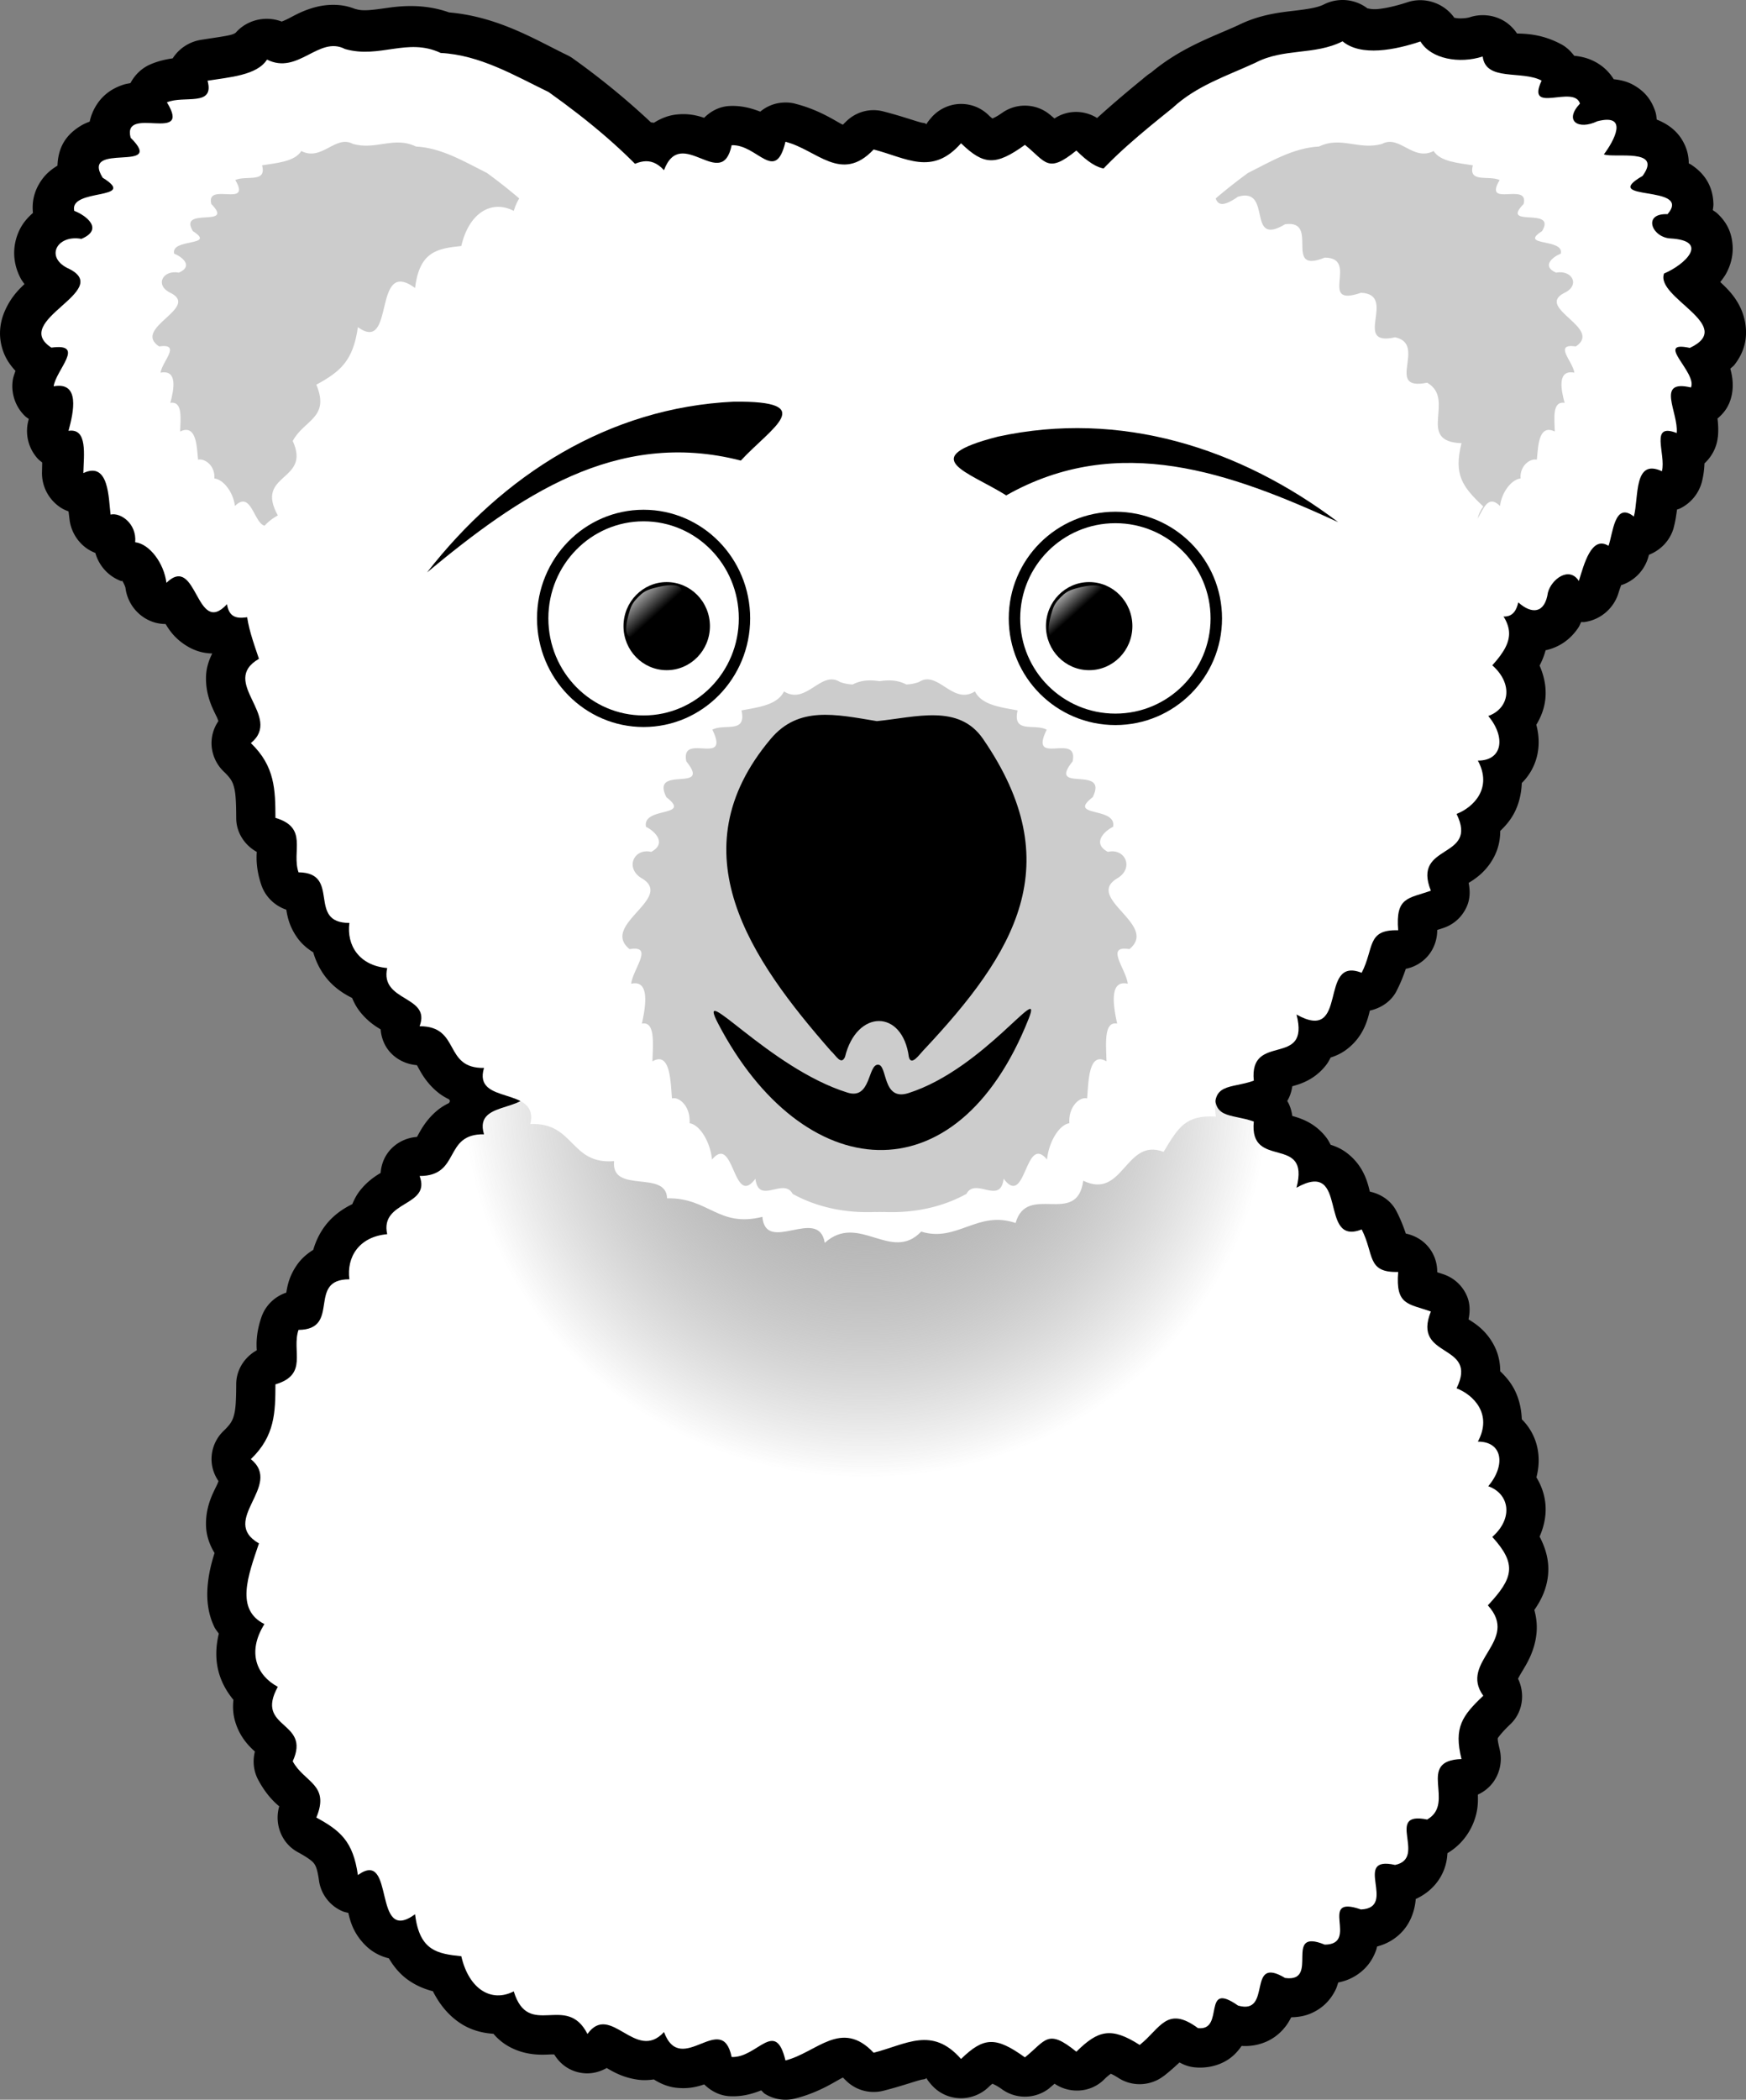 <svg xmlns="http://www.w3.org/2000/svg" xmlns:xlink="http://www.w3.org/1999/xlink" viewBox="0 0 822.11 988.38" version="1.0"><rect x="0" y="0" width="822.11" height="988.38" fill="#808080" stroke="none"/><defs><linearGradient id="a"><stop offset="0" stop-color="#fff"/><stop offset="1" stop-color="#fff" stop-opacity="0"/></linearGradient><linearGradient id="c" y2="545.5" xlink:href="#a" gradientUnits="userSpaceOnUse" x2="316.9" gradientTransform="matrix(.958 0 0 .976 -141.93 -383.25)" y1="539.97" x1="311.99"/><linearGradient id="d" y2="545.04" xlink:href="#a" gradientUnits="userSpaceOnUse" x2="316.54" gradientTransform="matrix(.958 0 0 .976 -68.017 -383.21)" y1="540.28" x1="312.34"/><radialGradient id="b" gradientUnits="userSpaceOnUse" cy="755" cx="260.43" gradientTransform="matrix(0 .39 -.412 0 509.79 131.68)" r="170.58"><stop offset="0" stop-color="#b3b3b3"/><stop offset="1" stop-color="#4d4d4d" stop-opacity="0"/></radialGradient></defs><path d="M630.201.093a19.366 19.366 0 00-6.879 2.012c-2.733 1.386-6.99 2.14-13.899 2.948-6.786.795-16.545 1.81-26.721 6.973v-.046c-.139.063-.329.17-.468.234-11.203 5.09-26.295 10.207-40.34 22.041-.707.412-1.38.882-2.012 1.404-2.607 2.105-2.673 2.203-.234.234-7.472 6.028-15.312 12.623-23.07 19.655-6.122-3.836-13.996-3.866-20.077.234-.862-.732-1.308-1.136-2.34-1.965-6.39-5.19-15.559-5.46-22.276-.702l-.093.047c-2.227 1.602-3.412 2.096-4.493 2.62-.565-.46-.702-.504-1.872-1.638l-.047-.046c-3.724-3.572-8.587-5.383-13.711-5.148-5.125.235-9.915 2.688-13.104 6.365-4.24 4.837-.82 2.872-3.977 2.527-1.924-.21-9.086-2.952-18.626-5.382-6.521-1.732-13.377.295-18.017 5.194h-.047c-.662.702-.777.806-1.03 1.03-2.225-.828-10.395-6.847-22.51-9.874l-.093-.047a18.26 18.26 0 00-5.616-.468 18.184 18.184 0 00-10.67 4.258c-4.042-1.562-8.73-2.906-14.273-2.667-4.755.173-8.961 2.348-12.167 5.569-3.461-1.162-7.725-2.206-13.431-1.498-3.75.465-7.168 1.92-10.202 3.838-.47-.069-.93-.144-1.404-.188-11.778-11.07-24.203-21.139-36.83-30.139a12.853 12.853 0 00-.188-.14c-.898-.619-1.864-1.13-2.854-1.591-14.458-7.024-32.168-17.897-55.175-19.89-11.282-4.013-21.826-3.178-28.968-2.152-7.736 1.111-11.503 1.56-14.648.655a14.983 14.983 0 00-.608-.14c-2.21-.832-4.649-1.578-7.722-1.825-3.846-.31-7.51.085-10.81.936-5.95 1.535-10.152 4.016-12.636 5.288-2.185 1.119-3.255 1.46-3.416 1.544-8.522-3.243-18.48-.26-23.399 7.582 2.454-3.928 2.433-2.115-.468-1.358-2.973.776-8.375 1.445-14.18 2.387-5.353.868-10.226 3.926-13.29 8.704-3.149.459-6.692 1.197-10.436 2.808-4.062 1.727-7.365 4.89-9.453 8.845-1.056.22-2.057.343-3.182.702-5.203 1.66-10.777 4.983-14.227 12.168a22.93 22.93 0 00-1.778 5.24c-1.335.544-2.654 1.045-4.025 1.873-6.723 4.06-10.733 9.577-11.138 18.625-.003.081.003.154 0 .234-2.518 1.55-5.219 3.554-7.487 6.786-3.423 4.876-4.636 9.993-4.072 15.49-2.6 2.27-4.924 4.943-6.505 8.377-3.346 7.272-3.074 15.316.75 22.463.522.977 1.164 1.793 1.777 2.667-3.055 2.818-6.393 6.362-9.032 12.121-2.47 5.391-3.635 12.154-.982 19.562 1.317 3.678 3.406 6.61 5.756 9.125-.476 1.518-1.06 2.84-1.31 4.68v.047c-.814 6.114 1.408 12.41 5.896 16.66.516.489 1.124.837 1.685 1.264-.033.132-.06.296-.094.42-1.765 6.248-.32 13.039 4.165 18.112.673.76 1.485 1.332 2.246 1.965-.024 1.903-.04 2.224-.093 4.54-.156 6.824 3.23 13.076 8.891 16.753 1.136.738 2.362 1.257 3.604 1.732.24 1.83.25 2.06.514 4.071v.094c.75 5.383 3.797 10.357 8.33 13.43 1.188.806 2.479 1.444 3.791 1.966 1.682 6.091 6.292 11.137 12.308 13.29.1-.128.316-.277.421-.14.047.06.088.242.14.328-.025-.016-.213-.033-.233-.047.095.032.184.063.28.094.486.811 1.195 2.398 1.264 2.948.903 7.163 5.755 13.471 12.823 15.958 2.001.704 4.053.988 6.083 1.03 1.952 3.32 4.814 7.312 10.483 10.623 3.665 2.14 7.459 3.156 11.466 3.229-1.737 3.433-2.89 7.174-2.949 11.278-.126 8.898 3.413 15.144 5.008 18.485.393.825.555 1.343.842 2.06-1.923 2.805-3.1 6.108-3.229 9.733-.195 5.507 2.147 10.633 5.803 14.086 3.575 3.429 4.22 5.042 4.913 7.862.695 2.821.858 7.357.89 13.993.02 6.76 3.921 12.716 9.687 15.911-.248 3.46-.185 8.695 2.152 15.584 1.893 5.55 6.35 9.809 11.747 11.606.521 3.312 1.48 8.123 5.335 13.43 1.997 2.75 4.554 4.917 7.347 6.646 1.195 4.083 3.07 8.064 5.85 11.652 3.348 4.324 7.692 7.5 12.448 9.828.934 2.235 2.068 4.357 3.556 6.27 3.595 4.622 7.307 6.977 9.875 8.518.262 3.25 1.29 6.407 3.182 9.126 3.16 4.54 8.439 7.311 13.899 7.722.145.24.155.248.327.561 1.238 2.244 3.81 7.527 9.407 12.12 1.806 1.484 3.624 2.545 5.428 3.417.127.273.285.527.421.796-.159.312-.322.618-.467.936-1.793.877-3.609 1.914-5.382 3.37-5.523 4.532-8.13 9.76-9.407 12.073-.16.29-.188.283-.327.515-5.485.382-10.72 3.202-13.899 7.768-1.902 2.732-2.927 5.906-3.182 9.173-2.613 1.586-6.317 3.943-9.875 8.517-1.451 1.866-2.529 3.969-3.463 6.178-4.793 2.33-9.171 5.521-12.541 9.874-2.781 3.59-4.656 7.57-5.85 11.652-2.793 1.73-5.35 3.895-7.347 6.646-3.886 5.35-4.823 10.17-5.335 13.478-5.474 1.824-9.95 6.129-11.793 11.793-2.299 6.774-2.356 11.903-2.106 15.35-5.768 3.198-9.667 9.191-9.687 15.957-.032 6.636-.195 11.125-.89 13.946-.694 2.82-1.385 4.527-4.96 7.955-3.656 3.454-5.951 8.485-5.756 13.993.129 3.634 1.344 6.923 3.276 9.734-.291.731-.49 1.27-.89 2.106-1.572 3.295-5.133 9.541-5.007 18.438.07 4.92 1.64 9.362 4.025 13.29-1.564 4.99-2.93 10.326-3.323 16.52-.34 5.381.128 11.872 3.23 18.298.602 1.248 1.397 2.079 2.105 3.136-1.412 5.87-1.696 11.974-.093 17.97 1.367 5.113 3.887 9.456 6.973 13.197-.357 3.215-.258 6.669.889 10.436 2.255 7.408 6.744 11.652 9.22 13.899-1.129 4.437-.649 9.19 1.544 13.29 3.65 6.84 7.561 10.559 9.92 12.495-2.437 8.246 1.057 17.44 8.752 21.574 4.98 2.723 6.739 4.224 7.44 5.1.777.97 1.676 2.241 2.528 8.284v.047c.903 6.253 5.014 11.84 11.138 14.414.873.367 1.774.521 2.667.748.95 4.156 2.505 9.841 8.237 15.444 3.012 2.945 6.71 4.943 10.857 5.943 2.376 4.058 5.421 7.667 9.36 10.39 3.876 2.679 7.754 4.158 11.371 5.1 3.02 5.953 7.166 11.295 13.01 15.116 4.732 3.094 10.105 4.578 15.49 4.913 2.127 2.476 4.763 4.749 8.236 6.505 7.704 3.896 14.93 3.37 18.345 3.23.975-.041 1.406-.02 2.06 0 3.059 5.088 8.152 8.373 14.226 8.844 3.75.29 7.36-.708 10.482-2.48 2.982 1.773 7.72 4.583 14.835 5.522 2.485.328 4.95.204 7.347-.14 3.028 1.934 6.435 3.41 10.25 3.884 5.76.714 10.035-.367 13.477-1.544 3.246 3.222 7.5 5.409 12.261 5.568 5.69.246 10.483-1.137 14.554-2.76.646.526 1.112 1.25 1.825 1.684 4.163 2.533 9.17 3.432 14.18 2.153 12.063-3.015 20.173-8.976 22.463-9.828.006.006.04-.005.047 0 .257.23.35.313.983.983h.047a18.52 18.52 0 0018.157 5.148c9.487-2.417 16.482-5.07 18.485-5.288 3.157-.345-.216-2.264 4.025 2.573l.047.047c3.513 3.973 8.325 6.046 13.197 6.224 4.871.18 9.995-1.706 13.618-5.24 1.155-1.121 1.279-1.142 1.825-1.592 1.062.515 2.26 1.014 4.493 2.62 6.661 4.827 15.88 4.6 22.322-.514l.047-.094c1.054-.846 1.51-1.263 2.387-2.012 7.104 4.82 16.844 4.267 23.118-1.778l.14-.14c1.692-1.675 2.538-2.262 3.23-2.762.717.32 1.576.686 3.65 2.013 6.564 4.213 15.19 3.768 21.339-1.03h.047c2.96-2.329 5.309-4.469 7.3-6.318 1.953 1.076 4.003 1.89 6.318 2.2l.234.046c4.621.536 9.712-.036 14.507-2.527 3.779-1.963 6.235-4.673 8.19-7.487a25.145 25.145 0 007.628-.655c5.88-1.442 10.156-4.666 13.243-8.752 1.039-1.374 1.79-2.739 2.48-4.071 2.861-.073 5.884-.424 9.033-1.732 5.865-2.435 9.604-6.599 11.886-11.278.57-1.167.847-2.256 1.217-3.37 2.516-.512 5.14-1.354 7.816-2.948 5.43-3.236 8.41-7.709 10.06-12.355.206-.577.262-1.075.422-1.638 2.506-.662 5.078-1.694 7.581-3.37 5.268-3.523 8.08-8.293 9.5-13.009.646-2.143.964-4.13 1.123-5.99 7.294-3.305 12.641-9.439 14.367-17.315.331-1.51.455-2.912.562-4.259 8.313-4.901 12.825-13.155 13.993-20.637.416-2.67.368-4.877.327-6.927 2.738-1.251 5.133-3.097 7.02-5.568 3.381-4.43 4.543-10.307 3.276-15.537v-.094c-1.37-5.513-.874-5.375-.796-5.569-.079.196 1.295-2.091 5.803-6.365 5.866-5.566 7.038-14.327 3.604-21.433.326-.563.523-1.06 1.965-3.463 2.056-3.427 5.765-9.244 6.692-17.502.431-3.84.052-7.696-.983-11.372 3.146-4.514 5.787-9.72 6.459-16.426.677-6.763-1.184-12.77-3.978-18.11 2.154-4.942 3.339-10.362 2.667-16.052-.507-4.29-1.998-8.284-4.165-11.84 1.133-4.349 1.467-9.026.468-13.852a26.526 26.526 0 00-7.347-13.478c-.198-5.242-1.422-10.368-3.931-14.835-1.773-3.155-3.97-5.616-6.225-7.768-.008-4.016-.834-8.128-2.807-11.98-3.762-7.344-9.307-10.703-12.12-12.449.777-3.73.782-7.648-.89-11.325-2.144-4.716-5.976-8.164-10.717-9.828-1.377-.488-2.03-.665-3.135-1.03.047-4.943-1.72-9.41-5.007-12.869-2.61-2.745-6.117-4.581-9.781-5.335-.993-2.925-2.348-6.558-4.352-10.435-2.56-5.064-7.324-8.173-12.589-9.313-.992-4.092-2.835-12.223-10.997-18.345-2.321-1.74-4.85-2.899-7.441-3.697-.607-1.148-1.189-2.288-2.012-3.37-5.436-7.132-12.386-9.188-16.052-10.201-.37-2.51-1.072-4.94-2.387-7.067 1.272-2.1 2.022-4.455 2.387-6.926 3.589-.98 10.588-2.986 16.052-10.155.825-1.083 1.405-2.228 2.012-3.37 2.624-.816 5.138-2.016 7.44-3.743 8.164-6.123 10.006-14.254 10.998-18.345 5.22-1.147 9.986-4.227 12.589-9.22v-.046c1.997-3.863 3.359-7.467 4.352-10.39a18.42 18.42 0 009.874-5.475c3.234-3.443 4.945-8.12 4.914-12.822 1.121-.37 1.794-.538 3.182-1.03 4.742-1.663 8.526-5.111 10.67-9.827 1.663-3.66 1.7-7.563.936-11.279 2.824-1.752 8.323-5.127 12.074-12.448 1.988-3.88 2.803-7.963 2.808-11.98v-.047c2.255-2.153 4.452-4.613 6.224-7.768 2.502-4.454 3.727-9.563 3.931-14.789a26.527 26.527 0 007.347-13.477c1.013-4.893.647-9.578-.514-13.946 2.162-3.54 3.704-7.503 4.211-11.793.673-5.69-.513-11.11-2.667-16.052a36.47 36.47 0 002.854-7.253c.207-.046.401-.042.609-.094 6.653-1.659 11.53-5.558 14.881-10.67.54-.822.785-1.648 1.217-2.48.504-.028.992.067 1.498 0 7.515-1 13.837-6.367 16.052-13.571.557-1.794.725-2.198 1.31-3.838.137-.044.284-.046.421-.094a19.503 19.503 0 0011.933-11.793c.334-.913.46-1.51.75-2.386 5.645-2.245 10.01-6.842 11.652-12.823v-.093c.844-3.14 1.165-5.768 1.544-8.377.416-.164.857-.227 1.264-.422 5.315-2.538 9.133-7.283 10.53-12.963.713-2.919 1.024-5.735 1.122-8.33 3.501-3.216 5.793-7.606 6.271-12.354l.047-.094c.304-3.215.144-6.078-.187-8.658 2.202-1.863 4.13-4.078 5.335-6.832l.047-.047c2.642-6.124 1.933-12.021.655-16.566.636-.668 1.378-1.12 1.965-1.872 4.382-5.614 6.184-11.982 5.148-19.047-1.544-10.532-8.461-16.698-11.84-19.889 1.036-1.364 2.076-2.695 2.949-4.352 1.518-2.886 3.218-7.385 2.854-12.87-.43-6.463-2.957-11.145-7.3-15.162-.64-.592-1.343-.949-2.012-1.45.109-.977.306-1.914.28-2.95-.242-9.563-5.341-15.179-10.81-18.671-.268-.171-.53-.216-.796-.375-.032-3.613-.828-7.317-3.229-11.231-3.084-5.03-7.716-7.784-11.84-9.407-.179-1.228-.224-2.39-.655-3.697-1.785-5.413-4.729-9.356-10.061-12.448-3.147-1.824-6.404-2.522-9.547-2.854-2.024-3.255-4.665-5.87-8.143-7.862-3.947-2.262-7.779-2.918-10.483-3.183-1.607-2.144-3.577-4.04-6.037-5.381l-.093-.047c-9.112-4.875-16.774-4.929-20.778-5.054-1.474-2.19-3.347-4.133-5.663-5.616-4.945-3.165-11.17-3.797-16.52-2.059-1.9.619-5.224.697-6.692.374-1.548-.34-1.102-.967.14 1.124-4.637-7.804-14.321-11.399-22.93-8.518-4.926 1.646-10.707 3-14.507 3.23-3.763.225-5.07-1.074-3.51.233A19.405 19.405 0 00630.249.092h-.047z" fill-rule="evenodd"/><path d="M702.656 723.45c10.174-8.995 7.9-20.377-1.888-23.849 8.372-10.056 6.66-21.055-4.913-21.003 7.043-12.994-2.095-22.011-10.025-25.103 10.556-21.547-21.211-13.603-12.098-36.139-10.643-3.773-16.695-2.867-15.394-18.63-14.957.449-11.206-8.426-17.193-20.01-20.665 8.17-5.71-33.658-30.677-19.649 6.605-25.486-22.449-8.015-20.11-31.134-11.01-3.96-20.479-.638-17.81-16.893-14.404.819-17.675-5.063-24.668-16.617-18.025 6.932-18.912-22.744-37.831-13.584-2.917-21.814-26.538-.864-31.853-19.91-17.835 6.167-27.634-9.28-44.442-4.04-14.129-14.792-29.525 9.131-45.41-5.299-2.863 17.479-27.747-5.662-29.383 12.235-20.76-5.18-25.299 9.156-44.859 8.721-.423 13.654-26.446 1.813-24.973 17.504-20.83-1.639-18.539 18.33-39.405 17.468 4.272 18.164-27.247 8.616-21.822 26.42-19.317-.338-10.835 19.663-30.333 19.619 5.567 14.58-18.85 11.356-15.255 27.395-13.182 1.148-19.21 10.687-17.803 21.233-20.277-.064-3.621 23.613-23.955 23.821-3.376 9.95 4.761 21-10.863 25.632-.063 13.155-.18 24.275-11.576 35.203 15.367 12.483-15.156 28.766 3.813 39.666-5.207 15.393-11.184 31.113 2.574 37.97-8.248 13.18-3.73 24.154 6.311 29.537-11.074 19.985 15.848 15.844 7.015 35.038 5.325 9.979 17.654 10.853 11.118 26.49 11.212 6.129 17.313 11.117 19.564 27.077 17.884-12.868 6.55 33.365 26.929 18.451 2.072 17.345 10.69 18.584 21.765 19.76 3.554 15.464 14.121 21.983 24.694 16.533 6.98 22.736 24.772.502 34.708 20.056 10.876-15.102 22.73 13.578 36.039-.906 8.054 21.566 27.233-10.522 31.85 11.75 12.1.522 20.572-18.351 25.335 1.621 14.731-3.68 26.278-19.796 41.53-3.626 15.266-3.888 27.484-12.652 41.144 2.93 10.7-10.372 16.296-10.675 30.082-.755 9.877-7.934 10.588-13.756 24.22-2.663 10.317-10.213 16.46-11.733 29.82-3.188 9.676-7.612 12.726-18.784 27.442-7.917 12.92 1.497 1.469-22.801 18.848-10.624 16.47 4.782 3.666-24.067 22.175-12.982 16.712 2.332-1.291-23.816 18.665-15.695 16.646-.073-3.757-23.776 17.065-16.553 17.48-.757-4.594-25.588 16.07-20.96 15.33-3.185-5.271-25.503 15.085-21.375 13.771-7.79-5.555-27.718 16.171-28.47-3.701-14.905.327-20.383 10.263-29.8-11.677-16.088 17.473-25.735 2.148-42.546 12.02-12.845 13.803-19.336 2.092-32.21zM494.95 162.427c-1.411 73.265 65.352 137.745 137.759 138.507 19.593 1.093 39.65-1.477 57.714-9.403 6.46-9.825 21.031 7.287 24.465-7.979 6.369 5.698 12.512 5.277 13.947-4.588 1.555-6.168 9.96-12.67 14.57-5.487 2.461-7.917 5.94-21.527 13.964-16.548 2.106-5.757 2.794-21.035 11.937-13.786 2.396-8.907-.242-27.615 13.222-21.32 2.006-8.207-6.01-23.04 6.948-17.994.921-9.739-10.13-25.43 6.72-21.437 3.032-7.028-17.524-22.3-.535-18.624 22.24-10.51-16.326-23.609-12.146-35.015 9.982-4.2 21.61-15.469 2.993-16.513-8.798-.515-13.248-11.937-1.335-11.428 12.13-14.234-32.904-5.724-11.75-18.017 9.619-13.298-13.312-8.24-18.242-10.126 4.755-6.254 11.95-19.446-3.088-15.589-8.88 4.247-15.886-.07-8.16-8.32-2.87-9.13-25.71 5.46-18.056-10.813-9.3-4.976-26.28.56-27.753-11.357-10.901 3.55-24.375 1.204-29.291-7.067-11.89 3.972-27.99 7.214-36.688-.071-13.184 6.684-27.766 3.078-41.108 10.122-13.54 6.239-27.612 10.728-38.942 21.234-14.092 11.37-28.59 22.98-40.043 37.01-11.147 23.038-15.229 49.317-17.102 74.608zM326.82 163.288c1.461 74.54-67.773 139.83-141.436 138.668-18.397.593-37.108-2.136-54.036-9.564-6.004-8.972-22.285 6.132-24.466-7.979-14.72 15.858-13.959-24.139-28.519-10.076-1.178-9.359-8.02-18.33-14.706-19.09.766-8.93-7.047-14.131-11.59-13.02-.98-7.485-.636-25.271-12.826-19.543.197-8.546 2.125-21.278-6.99-19.884 2.46-8.935 5.528-23.26-6.984-20.955 1.055-7.73 15.287-20.453-1.07-18.21-19.484-12.67 29.05-26.59 8.479-37.016-11.891-5.246-5.928-16.32 5.657-14.178 10.73-4.541 2.196-11.073-3.371-13.181-2.573-10.827 30.644-4.912 13.384-15.605-10.8-17.35 30.3-1.805 13.164-18.824-4.137-15.706 29.243 3.126 17.086-16.658 7.94-3.417 22.59 2.268 19.125-10.182 10.03-1.629 23.319-2.46 27.997-9.945 14.647 7.405 24.362-11.411 36.744-4.974 16.28 4.68 29.432-5.537 45.047 1.857 18.401.926 34.662 10.555 50.84 18.415 18.564 13.229 36.486 27.954 51.367 45.335 11.197 23.23 15.19 49.118 17.102 74.607z" fill-rule="evenodd" fill="#fff"/><path d="M274.517 162.83c.964 50.568-44.705 94.862-93.298 94.074-12.135.402-24.477-1.45-35.644-6.489-3.96-6.086-14.7 4.16-16.139-5.413-9.71 10.759-9.207-16.376-18.811-6.835-.778-6.35-5.29-12.436-9.701-12.951.505-6.059-4.648-9.587-7.645-8.833-.647-5.078-.42-17.144-8.461-13.258.13-5.798 1.401-14.435-4.611-13.49 1.623-6.061 3.646-15.78-4.607-14.216.695-5.244 10.084-13.875-.706-12.353-12.853-8.595 19.164-18.039 5.593-25.112-7.844-3.56-3.91-11.072 3.732-9.618 7.077-3.081 1.448-7.512-2.224-8.943-1.697-7.345 20.215-3.332 8.829-10.586-7.125-11.77 19.988-1.225 8.683-12.77-2.729-10.655 19.291 2.12 11.271-11.301 5.237-2.318 14.901 1.538 12.616-6.908 6.617-1.105 15.382-1.668 18.468-6.746 9.661 5.023 16.07-7.742 24.238-3.374 10.74 3.174 19.416-3.757 29.717 1.26 12.138.627 22.865 7.16 33.537 12.492 12.246 8.975 24.068 18.964 33.884 30.755 7.386 15.76 10.02 33.322 11.281 50.616zM542.383 162.83c-.963 50.568 44.706 94.862 93.299 94.074 12.135.402 24.477-1.45 35.644-6.489 3.96-6.086 14.7 4.16 16.138-5.413 9.71 10.759 9.208-16.376 18.812-6.835.777-6.35 5.29-12.436 9.7-12.951-.504-6.059 4.649-9.587 7.646-8.833.647-5.078.42-17.144 8.46-13.258-.129-5.798-1.401-14.435 4.612-13.49-1.623-6.061-3.647-15.78 4.607-14.216-.696-5.244-10.084-13.875.705-12.353 12.854-8.595-19.163-18.039-5.592-25.112 7.843-3.56 3.91-11.072-3.732-9.618-7.078-3.081-1.449-7.512 2.224-8.943 1.697-7.345-20.215-3.332-8.83-10.586 7.125-11.77-19.987-1.225-8.683-12.77 2.73-10.655-19.29 2.12-11.27-11.301-5.238-2.318-14.902 1.538-12.616-6.908-6.617-1.105-15.383-1.668-18.468-6.746-9.662 5.023-16.07-7.742-24.239-3.374-10.74 3.174-19.415-3.757-29.717 1.26-12.138.627-22.865 7.16-33.537 12.492-12.245 8.975-24.067 18.964-33.884 30.755-7.386 15.76-10.02 33.322-11.281 50.616z" fill-rule="evenodd" fill="#ccc"/><path d="M191.56 209.17c-1.064 6.496-10.315-2.112-10.923 4.54-7.716-1.926-9.393 3.414-16.663 3.252-.157 5.075-9.836.673-9.288 6.506-7.742-.61-6.89 6.808-14.646 6.487 1.588 6.752-10.121 3.193-8.106 9.81-7.18-.125-4.024 7.322-11.27 7.306 2.068 5.42-7.007 4.214-5.671 10.175-4.9.427-7.15 3.977-6.627 7.897-3.728-.012-4.082 2.131-4.418 4.313.335 2.177.7 4.326 4.418 4.314-.523 3.92 1.728 7.452 6.627 7.88-1.336 5.961 7.74 4.773 5.67 10.192 7.247-.016 4.092 7.414 11.271 7.288-2.015 6.618 9.694 3.06 8.106 9.81 7.755-.32 6.904 7.115 14.646 6.506-.548 5.832 9.13 1.43 9.288 6.505 7.27-.162 8.947 5.16 16.663 3.235.608 6.652 9.86-1.94 10.923 4.557 5.903-5.363 11.62 3.515 16.872-1.983 6.247 1.948 9.895-3.787 16.524-1.495 1.975-7.08 10.761.715 11.845-7.393 7.031 3.405 7.355-7.638 14.054-5.061 2.6-4.295 3.813-6.48 9.167-6.175-.992-6.042 2.534-4.807 6.627-6.28-.87-8.593 9.917-2.094 7.461-11.566 9.28 5.206 3.73-10.342 11.41-7.306 2.226-4.305.825-7.611 6.384-7.444-.294-3.568.43-4.836 1.93-5.601-1.495-.765-2.224-2.021-1.93-5.583-5.56.167-4.158-3.14-6.384-7.445-7.68 3.037-2.13-12.512-11.41-7.305 2.456-9.473-8.33-2.974-7.461-11.567-4.093-1.472-7.62-.238-6.627-6.28-5.354.305-6.568-1.88-9.167-6.174-6.7 2.576-7.023-8.449-14.054-5.044-1.084-8.108-9.87-.331-11.845-7.41-6.629 2.292-10.277-3.443-16.524-1.496-5.251-5.498-10.968 3.398-16.872-1.965z" fill-rule="evenodd" fill="url(#b)" transform="translate(-127.04 -111.17) scale(2.691)"/><path d="M702.656 313.176c10.174 8.995 7.9 20.377-1.888 23.848 8.372 10.057 6.66 21.056-4.913 21.004 7.043 12.994-2.095 22.011-10.025 25.103 10.556 21.547-21.211 13.603-12.098 36.138-10.643 3.774-16.695 2.867-15.394 18.631-14.957-.45-11.206 8.426-17.193 20.01-20.665-8.17-5.71 33.657-30.677 19.648 6.605 25.486-22.449 8.015-20.11 31.135-11.01 3.96-20.479.637-17.81 16.893-14.404-.82-17.675 5.063-24.668 16.617-18.025-6.932-18.912 22.743-37.831 13.584-2.917 21.813-26.538.863-31.853 19.91-17.835-6.168-27.634 9.279-44.442 4.039-14.129 14.792-29.525-9.13-45.41 5.3-2.863-17.48-27.747 5.661-29.383-12.235-20.76 5.18-25.299-9.157-44.859-8.722-.423-13.654-26.446-1.812-24.973-17.504-20.83 1.64-18.539-18.33-39.405-17.468 4.272-18.164-27.247-8.615-21.822-26.419-19.317.337-10.835-19.664-30.333-19.62 5.567-14.58-18.85-11.355-15.255-27.394-13.182-1.148-19.21-10.688-17.803-21.233-20.277.063-3.621-23.613-23.955-23.822-3.376-9.949 4.761-21-10.863-25.631-.063-13.155-.18-24.276-11.576-35.203 15.367-12.483-15.156-28.767 3.813-39.666-5.207-15.393-11.184-31.113 2.574-37.971-8.248-13.18-3.73-24.153 6.311-29.536-11.074-19.985 15.848-15.844 7.015-35.039 5.325-9.978 17.654-10.852 11.118-26.49 11.212-6.128 17.313-11.116 19.564-27.076 17.884 12.868 6.55-33.365 26.929-18.452 2.072-17.344 10.69-18.584 21.765-19.758 3.554-15.465 14.121-21.985 24.694-16.534 6.98-22.737 24.772-.503 34.708-20.056 10.876 15.102 22.73-13.578 36.039.906 8.054-21.567 27.233 10.522 31.85-11.75 12.1-.522 20.572 18.35 25.335-1.622 14.731 3.681 26.278 19.797 41.53 3.627 15.266 3.888 27.484 12.652 41.144-2.931 10.7 10.372 16.296 10.676 30.082.755 9.877 7.935 10.588 13.757 24.22 2.664 10.317 10.212 16.46 11.733 29.82 3.187 9.676 7.613 12.726 18.785 27.442 7.917 12.92-1.497 1.469 22.802 18.848 10.625 16.47-4.782 3.666 24.066 22.175 12.981 16.712-2.331-1.291 23.816 18.665 15.696 16.646.073-3.757 23.776 17.065 16.553 17.48.757-4.594 25.587 16.07 20.96 15.33 3.184-5.271 25.503 15.085 21.375 13.771 7.79-5.555 27.717 16.171 28.47-3.701 14.905.327 20.383 10.263 29.8-11.677 16.087 17.473 25.735 2.148 42.545 12.02 12.846 13.803 19.337 2.092 32.211z" fill-rule="evenodd" fill="#fff"/><path d="M341.43 551.07c0 10.182-8.254 18.435-18.435 18.435-10.182 0-18.435-8.254-18.435-18.435 0-10.182 8.254-18.435 18.435-18.435 10.182 0 18.435 8.254 18.435 18.435z" transform="matrix(2.577 0 0 2.626 -529.324 -1156.026)" stroke-linejoin="round" fill-rule="evenodd" stroke="#000" stroke-linecap="round" stroke-width="2.073" fill="#fff"/><path d="M572.698 291.092c0 26.242-21.272 47.513-47.513 47.513-26.242 0-47.513-21.273-47.513-47.513 0-26.242 21.273-47.513 47.513-47.513 26.243 0 47.513 21.273 47.513 47.513z" stroke-linejoin="round" fill-rule="evenodd" stroke="#000" stroke-linecap="round" stroke-width="5.392" fill="#fff"/><path d="M334.273 294.73c0 11.452-9.111 20.735-20.35 20.735-11.24 0-20.35-9.283-20.35-20.735s9.112-20.734 20.35-20.734c11.24 0 20.35 9.283 20.35 20.734zM533.187 294.73c0 11.452-9.111 20.735-20.35 20.735-11.24 0-20.35-9.283-20.35-20.735s9.112-20.734 20.35-20.734c11.24 0 20.35 9.283 20.35 20.734z" fill-rule="evenodd"/><path d="M165.87 146.15c-1.664 1.576-4.285 3.935-6.535 5.751-1.996 1.612-3.468 1.052-1.9-3.894.334-1.055.797-1.602 1.468-2.282.698-.706 1.26-1.145 2.59-1.512 5.276-1.458 5.677.32 4.377 1.937z" fill-rule="evenodd" fill="url(#c)" transform="translate(-127.04 -111.17) scale(2.691)"/><path d="M239.79 146.19c-1.664 1.576-4.285 3.935-6.535 5.751-1.996 1.612-3.468 1.052-1.9-3.894.334-1.055.797-1.602 1.468-2.282.698-.706 1.26-1.145 2.59-1.512 5.276-1.458 5.677.32 4.377 1.937z" fill-rule="evenodd" fill="url(#d)" transform="translate(-127.04 -111.17) scale(2.691)"/><path d="M392.227 319.848c-7.418-.727-13.89 11.412-23.07 5.616-3.35 6.696-12.836 7.49-20.021 8.948 2.482 11.137-8.034 6.014-13.72 9.07 8.708 17.698-15.21.884-12.246 14.934 12.274 15.224-17.137 1.326-9.4 16.846 12.362 9.566-11.447 4.261-9.605 13.946 3.988 1.886 10.124 7.724 2.44 11.786-8.299-1.915-12.583 7.957-4.066 12.65 14.736 9.327-20.054 21.804-6.098 33.137 11.716-2.007 1.518 9.376.763 16.29 8.962-2.061 6.793 10.767 5.03 18.76 6.529-1.247 5.12 10.127 4.98 17.772 8.732-5.125 8.495 10.767 9.198 17.464 3.253-.995 8.83 3.674 8.282 11.662 4.79.68 9.726 8.721 10.57 17.094 10.428-12.58 9.883 23.195 20.427 9.01 1.562 12.622 13.23-.868 17.531 7.157 12.126 6.645 25.493 9.046 38.67 8.516.748.013 1.49.008 2.236 0 .73.008 1.455.013 2.185 0 13.177.53 26.595-1.87 38.722-8.516 4.3-8.025 15.969 5.465 17.531-7.158 10.544 14.186 10-21.59 20.428-9.01.844-8.372 5.73-16.413 10.518-17.093-.548-7.988 5.08-12.657 8.334-11.662.702-6.697.415-22.589 9.146-17.464-.14-7.645-1.498-19.019 5.03-17.772-1.761-7.993-3.981-20.821 4.98-18.76-.755-6.914-10.952-18.297.763-16.29 13.957-11.334-20.783-23.81-6.047-33.136 8.517-4.694 4.233-14.567-4.065-12.65-7.685-4.063-1.549-9.9 2.44-11.787 1.842-9.685-21.968-4.38-9.605-13.946 7.736-15.52-21.726-1.623-9.451-16.846 2.963-14.05-20.904 2.764-12.196-14.933-5.686-3.057-16.202 2.066-13.72-9.071-7.185-1.457-16.72-2.252-20.071-8.948-10.491 6.624-17.453-10.202-26.322-4.443-2.078.745-4.039 1.108-5.996 1.172-4.378-2.246-8.49-2.146-12.603-1.543-4.118-.605-8.267-.707-12.652 1.543a19.612 19.612 0 01-5.996-1.172c-1.11-.72-2.193-1.069-3.253-1.173z" fill-rule="evenodd" fill="#ccc"/><path d="M484.35 479.53c-33.966 85.8-106.445 78.174-146.133 2.45-11.439-21.825 23.757 20.846 60.873 32.346 11.051 3.424 9.456-13.158 14.312-13.158 4.609 0 1.848 17.356 14.338 13.372 35.66-11.375 63.919-53.477 56.608-35.01z" fill-rule="evenodd"/><path d="M362.9 347.802c-44.76 53.135-9.29 103.945 28.248 146.805 2.474 2.202 4.861 7.008 6.722 2.92 5.445-22.487 27.123-22.629 30.08.067 1.113 4.333 4.88-1.115 6.654-2.987 43.621-46.358 68.85-87.805 28.248-146.805-11.436-16.617-31.557-10.175-49.976-8.352-19.601-3.23-36.852-7.228-49.976 8.352z" fill-rule="evenodd"/><path d="M348.829 216.802c-58.847-15.185-104.919 17.132-147.75 52.64 35.752-45.873 85.478-77.576 144.362-80.36 40.576-.448 17.745 12.2 3.387 27.72zM473.776 233.187c52.91-29.9 105.777-10.607 156.336 12.607-46.405-35.057-102.642-52.809-160.24-40.258-39.309 10.069-13.982 16.377 3.902 27.65z"/></svg>